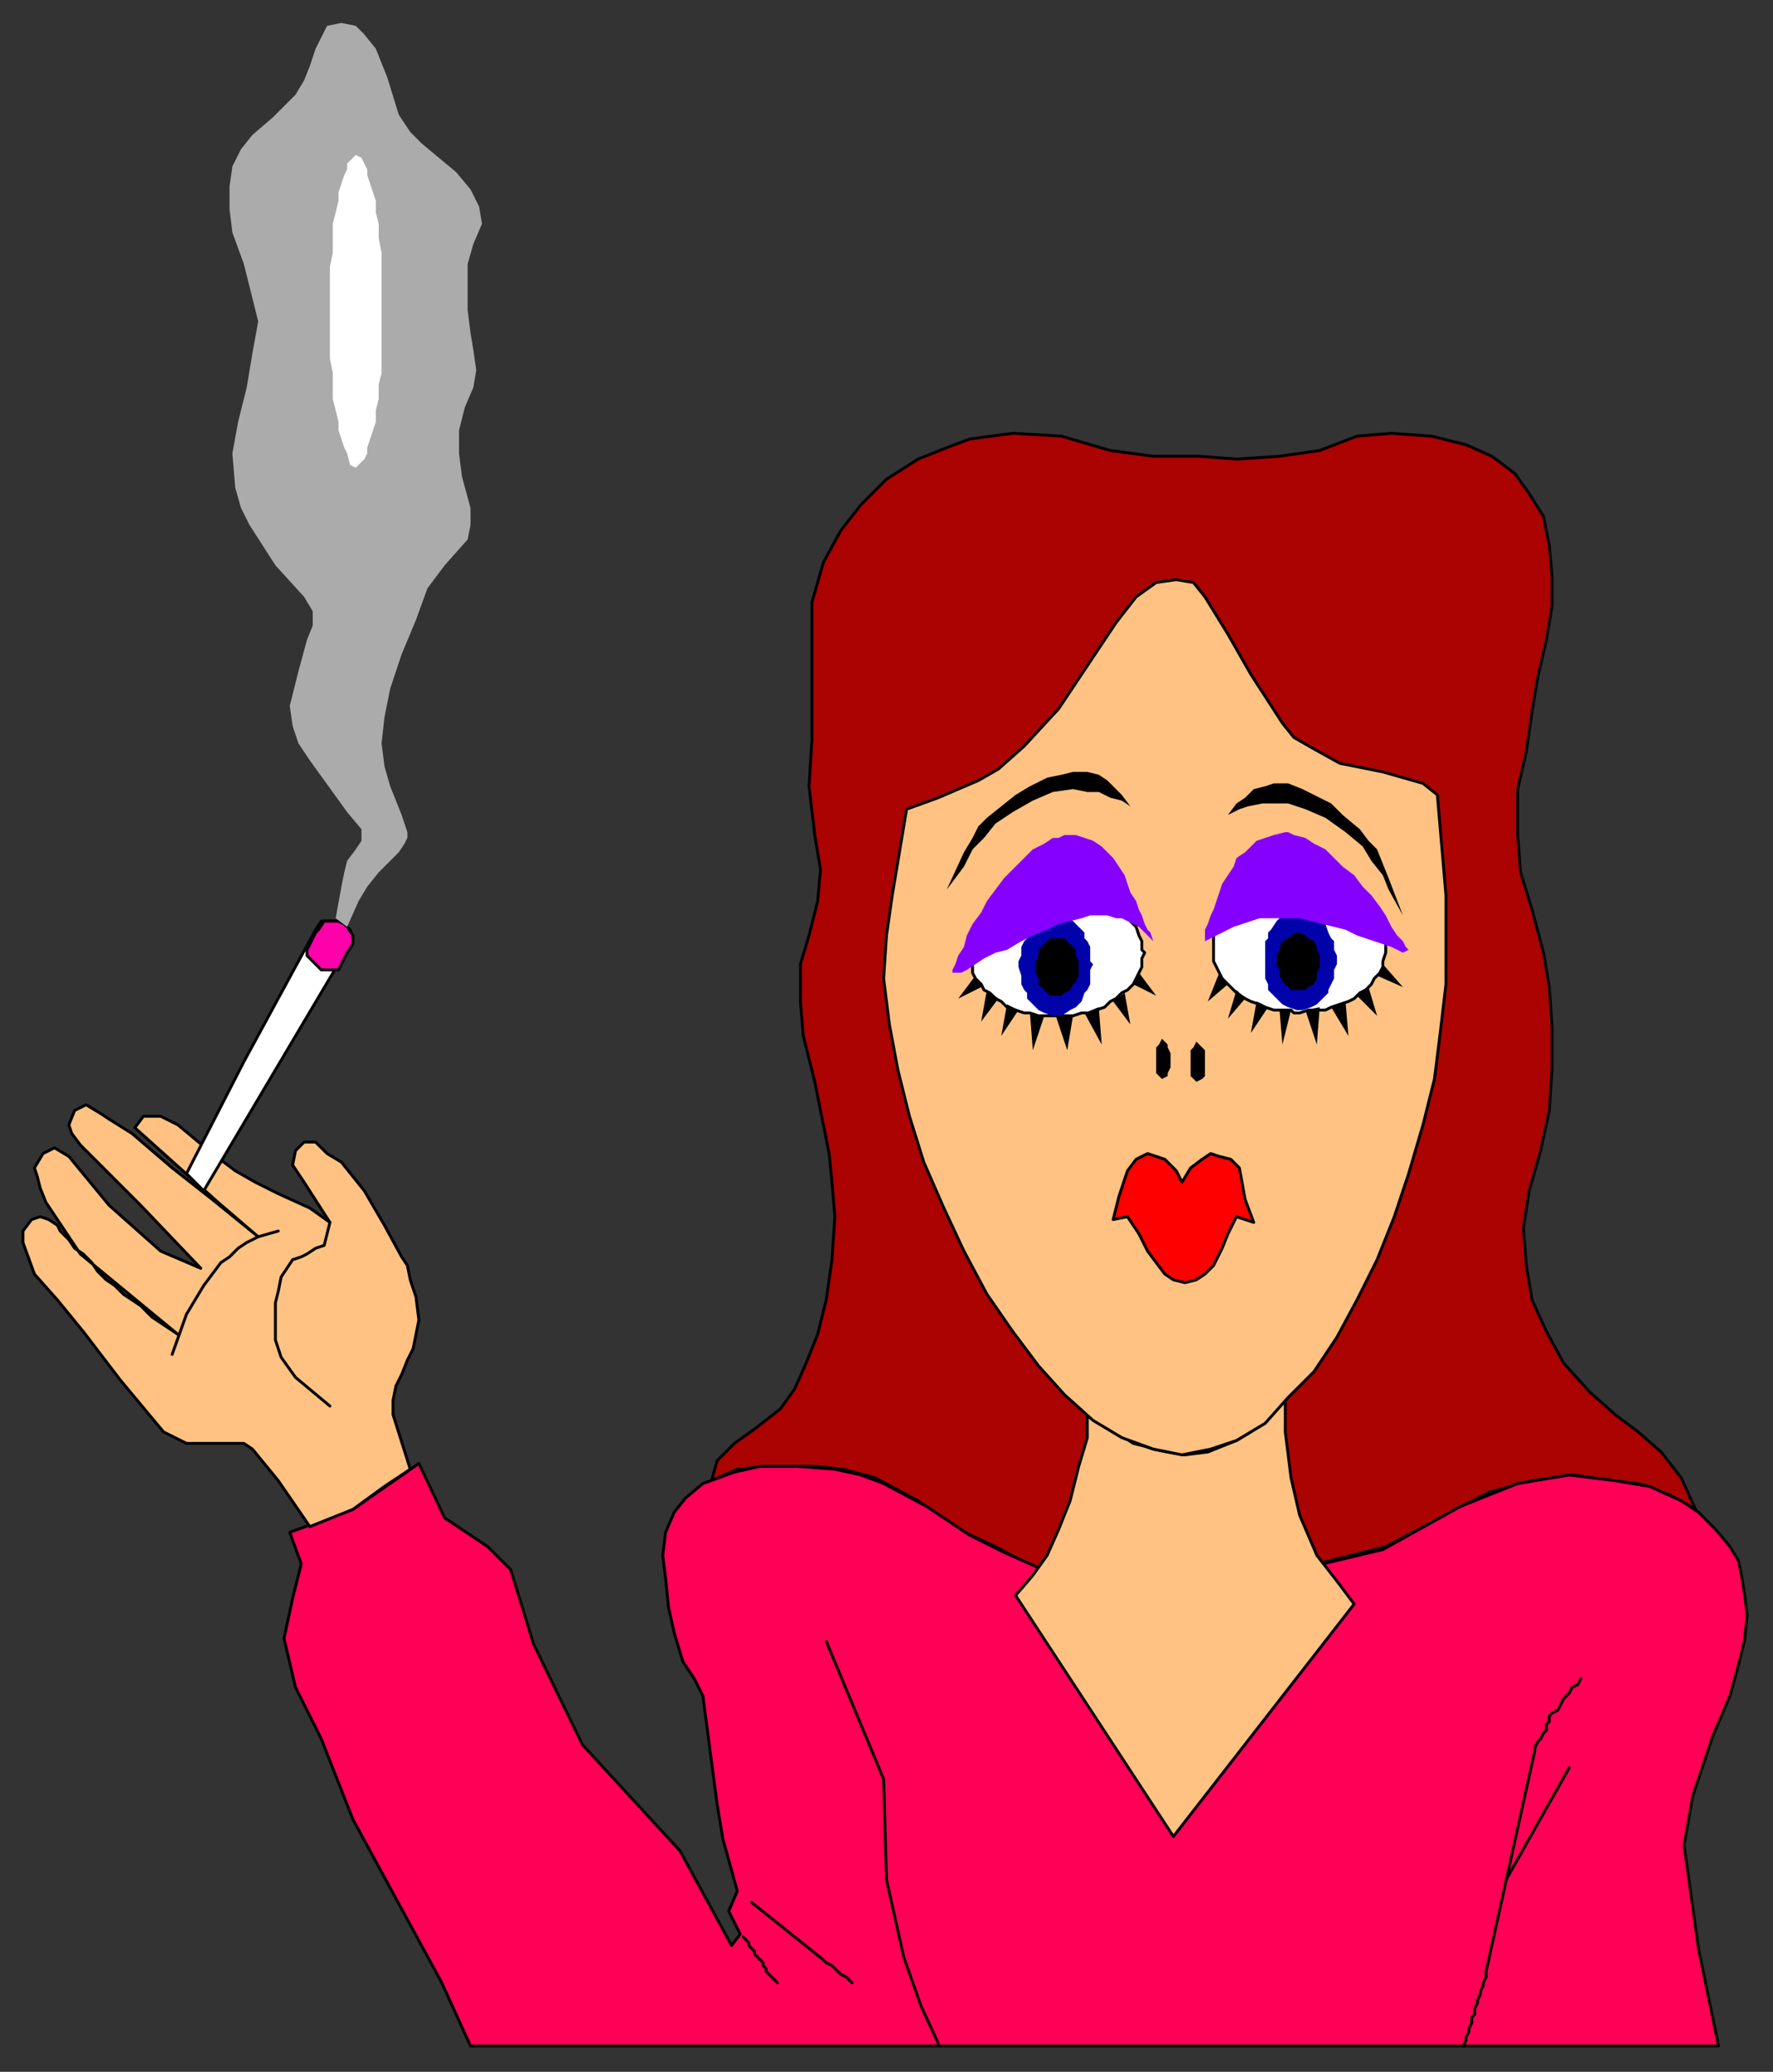 <?xml version="1.0" encoding="UTF-8" standalone="no"?>
<svg
   xmlns:dc="http://purl.org/dc/elements/1.1/"
   xmlns:cc="http://creativecommons.org/ns#"
   xmlns:rdf="http://www.w3.org/1999/02/22-rdf-syntax-ns#"
   xmlns:svg="http://www.w3.org/2000/svg"
   xmlns="http://www.w3.org/2000/svg"
   xmlns:sodipodi="http://sodipodi.sourceforge.net/DTD/sodipodi-0.dtd"
   xmlns:inkscape="http://www.inkscape.org/namespaces/inkscape"
   version="1.0"
   width="163.512mm"
   height="191.029mm"
   id="svg95"
   sodipodi:docname="CWOMN004.WMF">
  <rect width="100%" height="100%" fill="#333333" stroke="none"/>
  <sodipodi:namedview
     pagecolor="#ffffff"
     bordercolor="#666666"
     borderopacity="1"
     objecttolerance="10"
     gridtolerance="10"
     guidetolerance="10"
     inkscape:pageopacity="0"
     inkscape:pageshadow="2"
     inkscape:window-width="640"
     inkscape:window-height="480"
     id="namedview97" />
  <defs
     id="defs3">
    <pattern
       id="WMFhbasepattern"
       patternUnits="userSpaceOnUse"
       width="6"
       height="6"
       x="0"
       y="0" />
  </defs>
  <path
     style="fill:#ab0202;fill-rule:evenodd;fill-opacity:1;stroke:#000000;stroke-width:1px;stroke-linecap:round;stroke-linejoin:round;stroke-miterlimit:4;stroke-dasharray:none;stroke-opacity:1;"
     d="  M 387,157   L 370,152   L 353,151   L 338,153   L 330,156   L 320,160   L 309,167   L 300,176   L 293,185   L 287,196   L 283,210   L 283,223   L 283,240   L 283,258   L 282,274   L 284,291   L 286,303   L 285,314   L 282,326   L 279,336   L 279,349   L 280,361   L 284,377   L 289,402   L 290,412   L 291,424   L 290,439   L 288,453   L 285,465   L 281,475   L 277,484   L 272,491   L 263,498   L 256,503   L 250,509   L 248,516   L 257,512   L 267,511   L 284,511   L 294,512   L 305,515   L 320,523   L 334,533   L 347,539   L 360,546   L 396,594   L 437,591   L 459,545   L 483,539   L 502,529   L 519,520   L 534,516   L 548,514   L 562,516   L 571,517   L 582,521   L 591,526   L 586,515   L 579,506   L 571,499   L 563,493   L 554,485   L 545,475   L 539,464   L 534,453   L 532,441   L 531,428   L 533,415   L 537,401   L 540,387   L 541,372   L 541,358   L 540,344   L 538,332   L 534,317   L 530,304   L 529,291   L 529,275   L 532,262   L 534,248   L 536,236   L 539,223   L 541,211   L 541,201   L 540,190   L 538,180   L 533,172   L 528,165   L 520,159   L 511,155   L 499,152   L 485,151   L 473,152   L 460,157   L 446,159   L 431,160   L 418,159   L 402,159   L 387,157  z "
     id="path5" />
  <path
     style="fill:#ff0056;fill-rule:evenodd;fill-opacity:1;stroke:#000000;stroke-width:1px;stroke-linecap:round;stroke-linejoin:round;stroke-miterlimit:4;stroke-dasharray:none;stroke-opacity:1;"
     d="  M 245,591   L 242,585   L 238,579   L 235,569   L 233,560   L 232,550   L 231,542   L 232,534   L 235,527   L 239,522   L 245,517   L 256,513   L 265,511   L 278,511   L 291,512   L 300,514   L 308,517   L 323,525   L 338,535   L 350,541   L 368,549   L 381,552   L 401,553   L 421,552   L 441,549   L 461,545   L 482,540   L 509,525   L 529,517   L 547,514   L 563,516   L 575,518   L 586,523   L 592,527   L 598,533   L 603,539   L 606,544   L 607,549   L 608,555   L 609,563   L 608,572   L 606,580   L 603,591   L 597,605   L 590,626   L 587,643   L 592,679   L 599,713   L 164,713   L 154,691   L 123,634   L 112,606   L 103,588   L 99,571   L 102,557   L 105,545   L 101,534   L 123,526   L 146,510   L 155,529   L 170,539   L 178,547   L 186,573   L 203,608   L 237,645   L 255,678   L 258,674   L 254,666   L 257,659   L 252,641   L 250,629   L 245,591  z "
     id="path7" />
  <path
     style="fill:#ffc283;fill-rule:evenodd;fill-opacity:1;stroke:#000000;stroke-width:1px;stroke-linecap:round;stroke-linejoin:round;stroke-miterlimit:4;stroke-dasharray:none;stroke-opacity:1;"
     d="  M 108,532   L 118,528   L 123,526   L 134,518   L 143,512   L 137,493   L 137,488   L 138,483   L 140,479   L 142,474   L 144,470   L 145,465   L 146,460   L 145,452   L 143,446   L 142,441   L 140,438   L 134,427   L 127,415   L 119,405   L 114,402   L 110,398   L 106,398   L 103,401   L 102,406   L 106,412   L 115,426   L 108,421   L 97,416   L 89,412   L 82,408   L 74,402   L 62,392   L 56,389   L 53,389   L 50,389   L 47,393   L 76,419   L 90,431   L 74,418   L 60,407   L 53,401   L 46,395   L 38,390   L 35,388   L 30,385   L 26,387   L 24,392   L 25,395   L 28,399   L 32,403   L 49,420   L 70,442   L 56,436   L 38,420   L 24,403   L 19,400   L 15,402   L 12,407   L 13,410   L 14,414   L 16,419   L 28,437   L 62,465   L 59,463   L 56,461   L 53,459   L 52,458   L 49,455   L 46,453   L 43,451   L 40,448   L 37,446   L 34,443   L 32,440   L 29,437   L 26,435   L 24,432   L 21,429   L 20,427   L 17,425   L 14,424   L 11,425   L 8,429   L 8,433   L 12,444   L 20,453   L 29,464   L 42,481   L 57,499   L 61,501   L 65,503   L 85,503   L 88,505   L 97,516   L 108,532  z "
     id="path9" />
  <path
     style="fill:none;stroke:#000000;stroke-width:1px;stroke-linecap:round;stroke-linejoin:round;stroke-miterlimit:4;stroke-dasharray:none;stroke-opacity:1;"
     d="  M 115,426   L 113,434   L 110,435   L 107,437   L 105,438   L 102,439   L 100,442   L 98,445   L 97,450   L 96,454   L 96,459   L 96,463   L 96,467   L 98,473   L 103,480   L 115,490  "
     id="path11" />
  <path
     style="fill:none;stroke:#000000;stroke-width:1px;stroke-linecap:round;stroke-linejoin:round;stroke-miterlimit:4;stroke-dasharray:none;stroke-opacity:1;"
     d="  M 97,429   L 90,431   L 86,433   L 83,435   L 80,438   L 77,440   L 74,444   L 71,448   L 68,453   L 65,458   L 60,472  "
     id="path13" />
  <path
     style="fill:#ffffff;fill-rule:evenodd;fill-opacity:1;stroke:#000000;stroke-width:1px;stroke-linecap:round;stroke-linejoin:round;stroke-miterlimit:4;stroke-dasharray:none;stroke-opacity:1;"
     d="  M 122,329   L 71,415   L 65,409   L 85,370   L 110,324   L 112,321   L 114,321   L 117,321   L 119,322   L 122,324   L 123,327   L 122,329  z "
     id="path15" />
  <path
     style="fill:#ff00ab;fill-rule:evenodd;fill-opacity:1;stroke:#000000;stroke-width:1px;stroke-linecap:round;stroke-linejoin:round;stroke-miterlimit:4;stroke-dasharray:none;stroke-opacity:1;"
     d="  M 118,338   L 116,338   L 114,338   L 112,338   L 111,337   L 108,334   L 107,333   L 107,331   L 109,327   L 110,325   L 111,324   L 113,321   L 114,321   L 115,321   L 118,321   L 120,322   L 121,323   L 123,326   L 123,328   L 123,329   L 121,332   L 118,338  z "
     id="path17" />
  <path
     style="fill:#ababab;fill-rule:evenodd;fill-opacity:1;stroke:none;"
     d="  M 121,323   L 125,314   L 128,309   L 132,304   L 136,300   L 139,297   L 141,294   L 142,292   L 142,290   L 140,284   L 136,274   L 134,267   L 133,259   L 134,250   L 136,240   L 140,228   L 145,216   L 149,205   L 155,197   L 163,188   L 164,183   L 164,177   L 161,166   L 160,158   L 160,150   L 162,142   L 165,135   L 166,129   L 165,122   L 164,116   L 163,108   L 163,101   L 163,92   L 165,85   L 168,78   L 167,72   L 164,66   L 159,60   L 147,50   L 143,46   L 139,40   L 135,27   L 131,17   L 127,12   L 124,9   L 119,8   L 114,9   L 112,13   L 110,17   L 108,23   L 106,28   L 103,33   L 95,41   L 88,47   L 84,52   L 81,58   L 80,65   L 80,73   L 81,81   L 85,92   L 88,104   L 90,112   L 88,123   L 86,135   L 83,147   L 81,158   L 82,170   L 84,177   L 87,183   L 96,197   L 106,208   L 109,213   L 109,218   L 107,223   L 104,234   L 101,246   L 102,253   L 104,259   L 108,265   L 121,283   L 126,289   L 126,293   L 124,296   L 121,300   L 120,304   L 119,309   L 117,320   L 121,323  z "
     id="path19" />
  <path
     style="fill:#ffffff;fill-rule:evenodd;fill-opacity:1;stroke:none;"
     d="  M 124,54   L 126,55   L 128,59   L 128,61   L 129,64   L 130,67   L 131,70   L 131,74   L 132,78   L 132,83   L 133,88   L 133,93   L 133,98   L 133,103   L 133,109   L 133,111   L 133,114   L 133,119   L 133,125   L 133,130   L 132,134   L 132,139   L 131,143   L 131,147   L 130,150   L 129,153   L 128,156   L 128,158   L 127,160   L 125,162   L 124,163   L 122,162   L 121,158   L 120,156   L 119,153   L 118,150   L 118,147   L 117,143   L 116,139   L 116,134   L 116,130   L 115,125   L 115,119   L 115,114   L 115,109   L 115,106   L 115,103   L 115,98   L 115,93   L 116,88   L 116,83   L 116,78   L 117,74   L 118,70   L 118,67   L 119,64   L 120,61   L 121,59   L 121,57   L 123,55   L 124,54  z "
     id="path21" />
  <path
     style="fill:none;stroke:#000000;stroke-width:1px;stroke-linecap:round;stroke-linejoin:round;stroke-miterlimit:4;stroke-dasharray:none;stroke-opacity:1;"
     d="  M 510,713   L 511,711   L 511,710   L 512,708   L 512,707   L 513,705   L 513,703   L 514,702   L 514,700   L 515,698   L 515,697   L 516,695   L 516,694   L 517,692   L 517,691   L 518,689   L 518,687   L 535,610   L 535,609   L 536,607   L 537,606   L 538,604   L 539,603   L 539,601   L 540,600   L 540,598   L 541,597   L 543,596   L 544,594   L 545,592   L 547,590   L 548,588   L 550,587   L 551,585  "
     id="path23" />
  <path
     style="fill:none;stroke:#000000;stroke-width:1px;stroke-linecap:round;stroke-linejoin:round;stroke-miterlimit:4;stroke-dasharray:none;stroke-opacity:1;"
     d="  M 525,655   L 547,616  "
     id="path25" />
  <path
     style="fill:none;stroke:#000000;stroke-width:1px;stroke-linecap:round;stroke-linejoin:round;stroke-miterlimit:4;stroke-dasharray:none;stroke-opacity:1;"
     d="  M 259,675   L 260,676   L 261,677   L 261,678   L 262,679   L 263,680   L 263,681   L 264,682   L 265,683   L 266,684   L 266,685   L 267,686   L 267,687   L 268,688   L 269,689   L 270,690   L 271,691  "
     id="path27" />
  <path
     style="fill:none;stroke:#000000;stroke-width:1px;stroke-linecap:round;stroke-linejoin:round;stroke-miterlimit:4;stroke-dasharray:none;stroke-opacity:1;"
     d="  M 262,663   L 277,675   L 287,683   L 288,684   L 290,685   L 292,687   L 293,688   L 295,689   L 297,691  "
     id="path29" />
  <path
     style="fill:none;stroke:#000000;stroke-width:1px;stroke-linecap:round;stroke-linejoin:round;stroke-miterlimit:4;stroke-dasharray:none;stroke-opacity:1;"
     d="  M 288,572   L 308,620   L 309,655   L 315,682   L 321,699   L 327,712  "
     id="path31" />
  <path
     style="fill:#ffc283;fill-rule:evenodd;fill-opacity:1;stroke:#000000;stroke-width:1px;stroke-linecap:round;stroke-linejoin:round;stroke-miterlimit:4;stroke-dasharray:none;stroke-opacity:1;"
     d="  M 354,556   L 360,549   L 365,542   L 369,533   L 373,523   L 376,511   L 379,501   L 379,492   L 384,496   L 388,499   L 392,501   L 395,503   L 399,504   L 402,505   L 407,506   L 413,507   L 421,506   L 426,504   L 431,502   L 436,499   L 440,495   L 444,492   L 446,489   L 448,488   L 448,499   L 449,507   L 450,515   L 453,528   L 459,542   L 466,551   L 472,559   L 409,640   L 354,556  z "
     id="path33" />
  <path
     style="fill:#ffc283;fill-rule:evenodd;fill-opacity:1;stroke:#000000;stroke-width:1px;stroke-linecap:round;stroke-linejoin:round;stroke-miterlimit:4;stroke-dasharray:none;stroke-opacity:1;"
     d="  M 396,208   L 403,203   L 410,202   L 416,203   L 420,208   L 428,221   L 436,235   L 447,252   L 451,257   L 458,261   L 467,266   L 482,269   L 496,273   L 501,277   L 504,312   L 504,319   L 504,327   L 504,343   L 502,360   L 500,376   L 496,392   L 491,409   L 486,424   L 480,439   L 473,453   L 466,466   L 458,478   L 449,487   L 441,496   L 431,502   L 422,505   L 412,507   L 407,506   L 402,505   L 391,501   L 381,495   L 371,486   L 362,476   L 353,464   L 344,451   L 336,436   L 329,421   L 322,405   L 317,389   L 313,373   L 310,357   L 308,341   L 309,326   L 311,312   L 316,282   L 327,278   L 341,272   L 348,268   L 357,260   L 369,247   L 389,217   L 396,208  z "
     id="path35" />
  <path
     style="fill:#ff0000;fill-rule:evenodd;fill-opacity:1;stroke:#000000;stroke-width:1px;stroke-linecap:round;stroke-linejoin:round;stroke-miterlimit:4;stroke-dasharray:none;stroke-opacity:1;"
     d="  M 393,408   L 396,404   L 400,402   L 403,403   L 406,404   L 410,408   L 412,412   L 415,407   L 419,404   L 422,402   L 425,403   L 429,404   L 432,407   L 434,418   L 437,426   L 431,424   L 428,430   L 426,435   L 423,441   L 420,444   L 417,446   L 413,447   L 409,446   L 406,444   L 403,440   L 400,436   L 397,430   L 393,424   L 388,425   L 390,417   L 393,408  z "
     id="path37" />
  <path
     style="fill:#ffffff;fill-rule:evenodd;fill-opacity:1;stroke:#000000;stroke-width:1px;stroke-linecap:round;stroke-linejoin:round;stroke-miterlimit:4;stroke-dasharray:none;stroke-opacity:1;"
     d="  M 368,354   L 370,354   L 371,354   L 374,354   L 377,353   L 380,353   L 382,352   L 385,351   L 387,349   L 389,348   L 391,346   L 393,345   L 395,343   L 396,341   L 397,339   L 398,337   L 398,334   L 399,332   L 398,331   L 398,328   L 397,326   L 396,323   L 395,322   L 393,320   L 391,318   L 389,316   L 387,315   L 385,314   L 382,313   L 380,312   L 377,311   L 374,310   L 371,310   L 368,310   L 367,310   L 365,310   L 362,310   L 359,311   L 357,312   L 354,313   L 351,314   L 349,315   L 347,316   L 345,318   L 343,320   L 342,322   L 340,323   L 339,326   L 339,328   L 338,330   L 338,332   L 338,333   L 339,337   L 339,339   L 340,341   L 342,343   L 343,345   L 345,346   L 347,348   L 349,349   L 351,351   L 354,352   L 357,353   L 359,353   L 362,354   L 365,354   L 368,354  z "
     id="path39" />
  <path
     style="fill:#ffffff;fill-rule:evenodd;fill-opacity:1;stroke:#000000;stroke-width:1px;stroke-linecap:round;stroke-linejoin:round;stroke-miterlimit:4;stroke-dasharray:none;stroke-opacity:1;"
     d="  M 453,353   L 451,353   L 450,352   L 447,352   L 444,352   L 441,351   L 439,350   L 436,349   L 434,348   L 431,346   L 430,345   L 428,343   L 426,341   L 425,339   L 424,337   L 423,335   L 423,333   L 423,330   L 423,329   L 423,326   L 424,324   L 425,322   L 426,320   L 428,318   L 430,316   L 431,315   L 434,313   L 436,312   L 439,311   L 441,310   L 444,309   L 447,309   L 450,308   L 453,308   L 454,308   L 456,308   L 459,309   L 462,309   L 464,310   L 467,311   L 470,312   L 472,313   L 474,315   L 476,316   L 478,318   L 479,320   L 481,322   L 482,324   L 482,326   L 483,328   L 483,330   L 483,332   L 482,335   L 482,337   L 481,339   L 479,341   L 478,343   L 476,345   L 474,346   L 472,348   L 470,349   L 467,350   L 464,351   L 462,352   L 459,352   L 456,352   L 453,353  z "
     id="path41" />
  <path
     style="fill:#000000;fill-rule:evenodd;fill-opacity:1;stroke:none;"
     d="  M 330,310   L 336,297   L 339,292   L 341,288   L 344,285   L 349,281   L 354,277   L 359,274   L 365,271   L 370,270   L 374,269   L 379,269   L 383,270   L 386,272   L 389,275   L 391,277   L 394,281   L 391,279   L 387,278   L 383,276   L 379,276   L 374,275   L 367,276   L 360,279   L 353,283   L 347,287   L 343,292   L 339,296   L 336,302   L 330,310  z "
     id="path43" />
  <path
     style="fill:#000000;fill-rule:evenodd;fill-opacity:1;stroke:none;"
     d="  M 489,319   L 484,306   L 482,301   L 480,296   L 477,293   L 474,289   L 468,284   L 464,280   L 458,277   L 454,275   L 449,273   L 444,273   L 441,274   L 437,275   L 434,278   L 431,280   L 428,284   L 432,282   L 435,281   L 440,280   L 444,280   L 449,280   L 455,282   L 462,285   L 469,290   L 475,295   L 478,300   L 482,305   L 484,310   L 489,319  z "
     id="path45" />
  <path
     style="fill:#0202ab;fill-rule:evenodd;fill-opacity:1;stroke:none;"
     d="  M 368,354   L 370,354   L 373,352   L 375,351   L 377,349   L 378,346   L 379,345   L 380,343   L 380,342   L 380,340   L 380,338   L 381,336   L 380,335   L 380,333   L 380,331   L 380,330   L 379,328   L 378,327   L 378,325   L 376,323   L 374,321   L 372,320   L 369,319   L 368,319   L 367,319   L 364,320   L 362,321   L 360,323   L 358,325   L 358,327   L 357,328   L 356,330   L 356,331   L 356,333   L 355,335   L 355,336   L 355,337   L 356,340   L 356,342   L 356,343   L 357,345   L 358,346   L 358,348   L 360,350   L 362,352   L 364,353   L 367,354   L 368,354  z "
     id="path47" />
  <path
     style="fill:#0202ab;fill-rule:evenodd;fill-opacity:1;stroke:none;"
     d="  M 453,352   L 452,352   L 449,351   L 447,350   L 445,348   L 443,346   L 442,345   L 442,343   L 441,341   L 441,340   L 441,338   L 441,336   L 441,335   L 441,333   L 441,331   L 441,330   L 441,328   L 442,327   L 442,325   L 443,324   L 445,321   L 447,319   L 449,318   L 452,317   L 453,317   L 456,318   L 458,319   L 460,320   L 462,322   L 463,325   L 464,327   L 465,328   L 465,330   L 465,331   L 466,333   L 466,335   L 466,336   L 465,338   L 465,340   L 465,341   L 464,343   L 463,345   L 463,346   L 461,348   L 459,350   L 457,351   L 454,352   L 453,352  z "
     id="path49" />
  <path
     style="fill:#8500ff;fill-rule:evenodd;fill-opacity:1;stroke:none;"
     d="  M 383,319   L 385,319   L 386,319   L 389,320   L 391,320   L 393,321   L 395,322   L 397,323   L 398,324   L 400,326   L 402,328   L 401,325   L 400,324   L 399,322   L 398,319   L 397,317   L 396,314   L 394,311   L 393,308   L 392,305   L 390,302   L 388,299   L 386,297   L 384,295   L 381,293   L 378,292   L 375,291   L 371,291   L 369,292   L 367,292   L 364,294   L 360,296   L 357,299   L 354,302   L 350,306   L 347,310   L 344,314   L 342,318   L 339,322   L 337,326   L 336,330   L 334,333   L 333,336   L 332,338   L 332,339   L 335,339   L 337,338   L 340,336   L 343,334   L 347,332   L 351,331   L 356,328   L 360,326   L 365,324   L 369,322   L 373,321   L 377,320   L 380,319   L 383,319  z "
     id="path51" />
  <path
     style="fill:#8500ff;fill-rule:evenodd;fill-opacity:1;stroke:none;"
     d="  M 450,320   L 448,320   L 446,320   L 442,320   L 439,320   L 436,321   L 433,322   L 430,323   L 428,324   L 426,325   L 424,326   L 422,327   L 420,328   L 420,326   L 420,324   L 421,322   L 422,319   L 423,317   L 424,314   L 425,311   L 426,308   L 428,305   L 430,302   L 431,299   L 434,297   L 436,295   L 438,293   L 441,292   L 444,291   L 448,290   L 449,290   L 451,291   L 455,292   L 458,294   L 462,296   L 465,299   L 468,302   L 472,305   L 475,309   L 478,312   L 481,316   L 483,319   L 485,323   L 487,326   L 489,328   L 490,330   L 491,331   L 489,332   L 487,331   L 485,330   L 482,329   L 479,328   L 476,327   L 473,326   L 469,324   L 465,323   L 461,322   L 457,321   L 453,320   L 450,320  z "
     id="path53" />
  <path
     style="fill:#000000;fill-rule:evenodd;fill-opacity:1;stroke:none;"
     d="  M 405,376   L 407,375   L 407,374   L 408,372   L 408,371   L 408,370   L 408,368   L 408,367   L 407,365   L 407,364   L 405,362   L 404,364   L 403,365   L 403,367   L 403,368   L 403,370   L 403,371   L 403,372   L 403,374   L 404,375   L 405,376  z "
     id="path55" />
  <path
     style="fill:#000000;fill-rule:evenodd;fill-opacity:1;stroke:none;"
     d="  M 417,377   L 419,376   L 420,375   L 420,373   L 420,372   L 420,370   L 420,369   L 420,368   L 420,366   L 419,365   L 417,363   L 416,365   L 415,366   L 415,368   L 415,369   L 415,370   L 415,372   L 415,373   L 415,375   L 416,376   L 417,377  z "
     id="path57" />
  <path
     style="fill:#000000;fill-rule:evenodd;fill-opacity:1;stroke:none;"
     d="  M 340,340   L 334,348   L 342,344   L 340,340  z "
     id="path59" />
  <path
     style="fill:#000000;fill-rule:evenodd;fill-opacity:1;stroke:none;"
     d="  M 344,345   L 342,356   L 348,348   L 344,345  z "
     id="path61" />
  <path
     style="fill:#000000;fill-rule:evenodd;fill-opacity:1;stroke:none;"
     d="  M 351,350   L 349,361   L 355,352   L 351,350  z "
     id="path63" />
  <path
     style="fill:#000000;fill-rule:evenodd;fill-opacity:1;stroke:none;"
     d="  M 359,353   L 360,366   L 364,354   L 359,353  z "
     id="path65" />
  <path
     style="fill:#000000;fill-rule:evenodd;fill-opacity:1;stroke:none;"
     d="  M 368,354   L 372,366   L 374,354   L 368,354  z "
     id="path67" />
  <path
     style="fill:#000000;fill-rule:evenodd;fill-opacity:1;stroke:none;"
     d="  M 378,353   L 384,364   L 383,351   L 378,353  z "
     id="path69" />
  <path
     style="fill:#000000;fill-rule:evenodd;fill-opacity:1;stroke:none;"
     d="  M 392,346   L 394,357   L 388,349   L 392,346  z "
     id="path71" />
  <path
     style="fill:#000000;fill-rule:evenodd;fill-opacity:1;stroke:none;"
     d="  M 397,339   L 403,347   L 395,343   L 397,339  z "
     id="path73" />
  <path
     style="fill:#000000;fill-rule:evenodd;fill-opacity:1;stroke:none;"
     d="  M 425,339   L 421,349   L 428,343   L 425,339  z "
     id="path75" />
  <path
     style="fill:#000000;fill-rule:evenodd;fill-opacity:1;stroke:none;"
     d="  M 431,345   L 428,355   L 434,348   L 431,345  z "
     id="path77" />
  <path
     style="fill:#000000;fill-rule:evenodd;fill-opacity:1;stroke:none;"
     d="  M 438,349   L 436,360   L 442,351   L 438,349  z "
     id="path79" />
  <path
     style="fill:#000000;fill-rule:evenodd;fill-opacity:1;stroke:none;"
     d="  M 446,352   L 447,364   L 450,352   L 446,352  z "
     id="path81" />
  <path
     style="fill:#000000;fill-rule:evenodd;fill-opacity:1;stroke:none;"
     d="  M 455,352   L 459,364   L 460,351   L 455,352  z "
     id="path83" />
  <path
     style="fill:#000000;fill-rule:evenodd;fill-opacity:1;stroke:none;"
     d="  M 464,351   L 470,361   L 469,349   L 464,351  z "
     id="path85" />
  <path
     style="fill:#000000;fill-rule:evenodd;fill-opacity:1;stroke:none;"
     d="  M 477,344   L 480,354   L 473,347   L 477,344  z "
     id="path87" />
  <path
     style="fill:#000000;fill-rule:evenodd;fill-opacity:1;stroke:none;"
     d="  M 482,336   L 489,344   L 480,340   L 482,336  z "
     id="path89" />
  <path
     style="fill:#000000;fill-rule:evenodd;fill-opacity:1;stroke:none;"
     d="  M 368,347   L 370,347   L 371,346   L 373,345   L 374,343   L 375,342   L 376,340   L 376,338   L 376,337   L 376,335   L 375,333   L 375,331   L 374,330   L 372,328   L 371,327   L 369,327   L 368,327   L 366,327   L 365,328   L 363,330   L 362,331   L 362,333   L 361,335   L 361,337   L 361,339   L 362,341   L 362,343   L 363,344   L 365,346   L 366,347   L 368,347   L 368,347  z "
     id="path91" />
  <path
     style="fill:#000000;fill-rule:evenodd;fill-opacity:1;stroke:none;"
     d="  M 453,345   L 451,345   L 450,345   L 448,343   L 447,342   L 446,340   L 446,338   L 445,336   L 445,335   L 445,333   L 446,331   L 446,330   L 447,328   L 449,327   L 450,326   L 452,325   L 453,325   L 455,326   L 456,327   L 458,328   L 459,330   L 459,331   L 460,333   L 460,335   L 460,337   L 459,339   L 459,341   L 458,343   L 456,344   L 455,345   L 453,345   L 453,345  z "
     id="path93" />
</svg>
